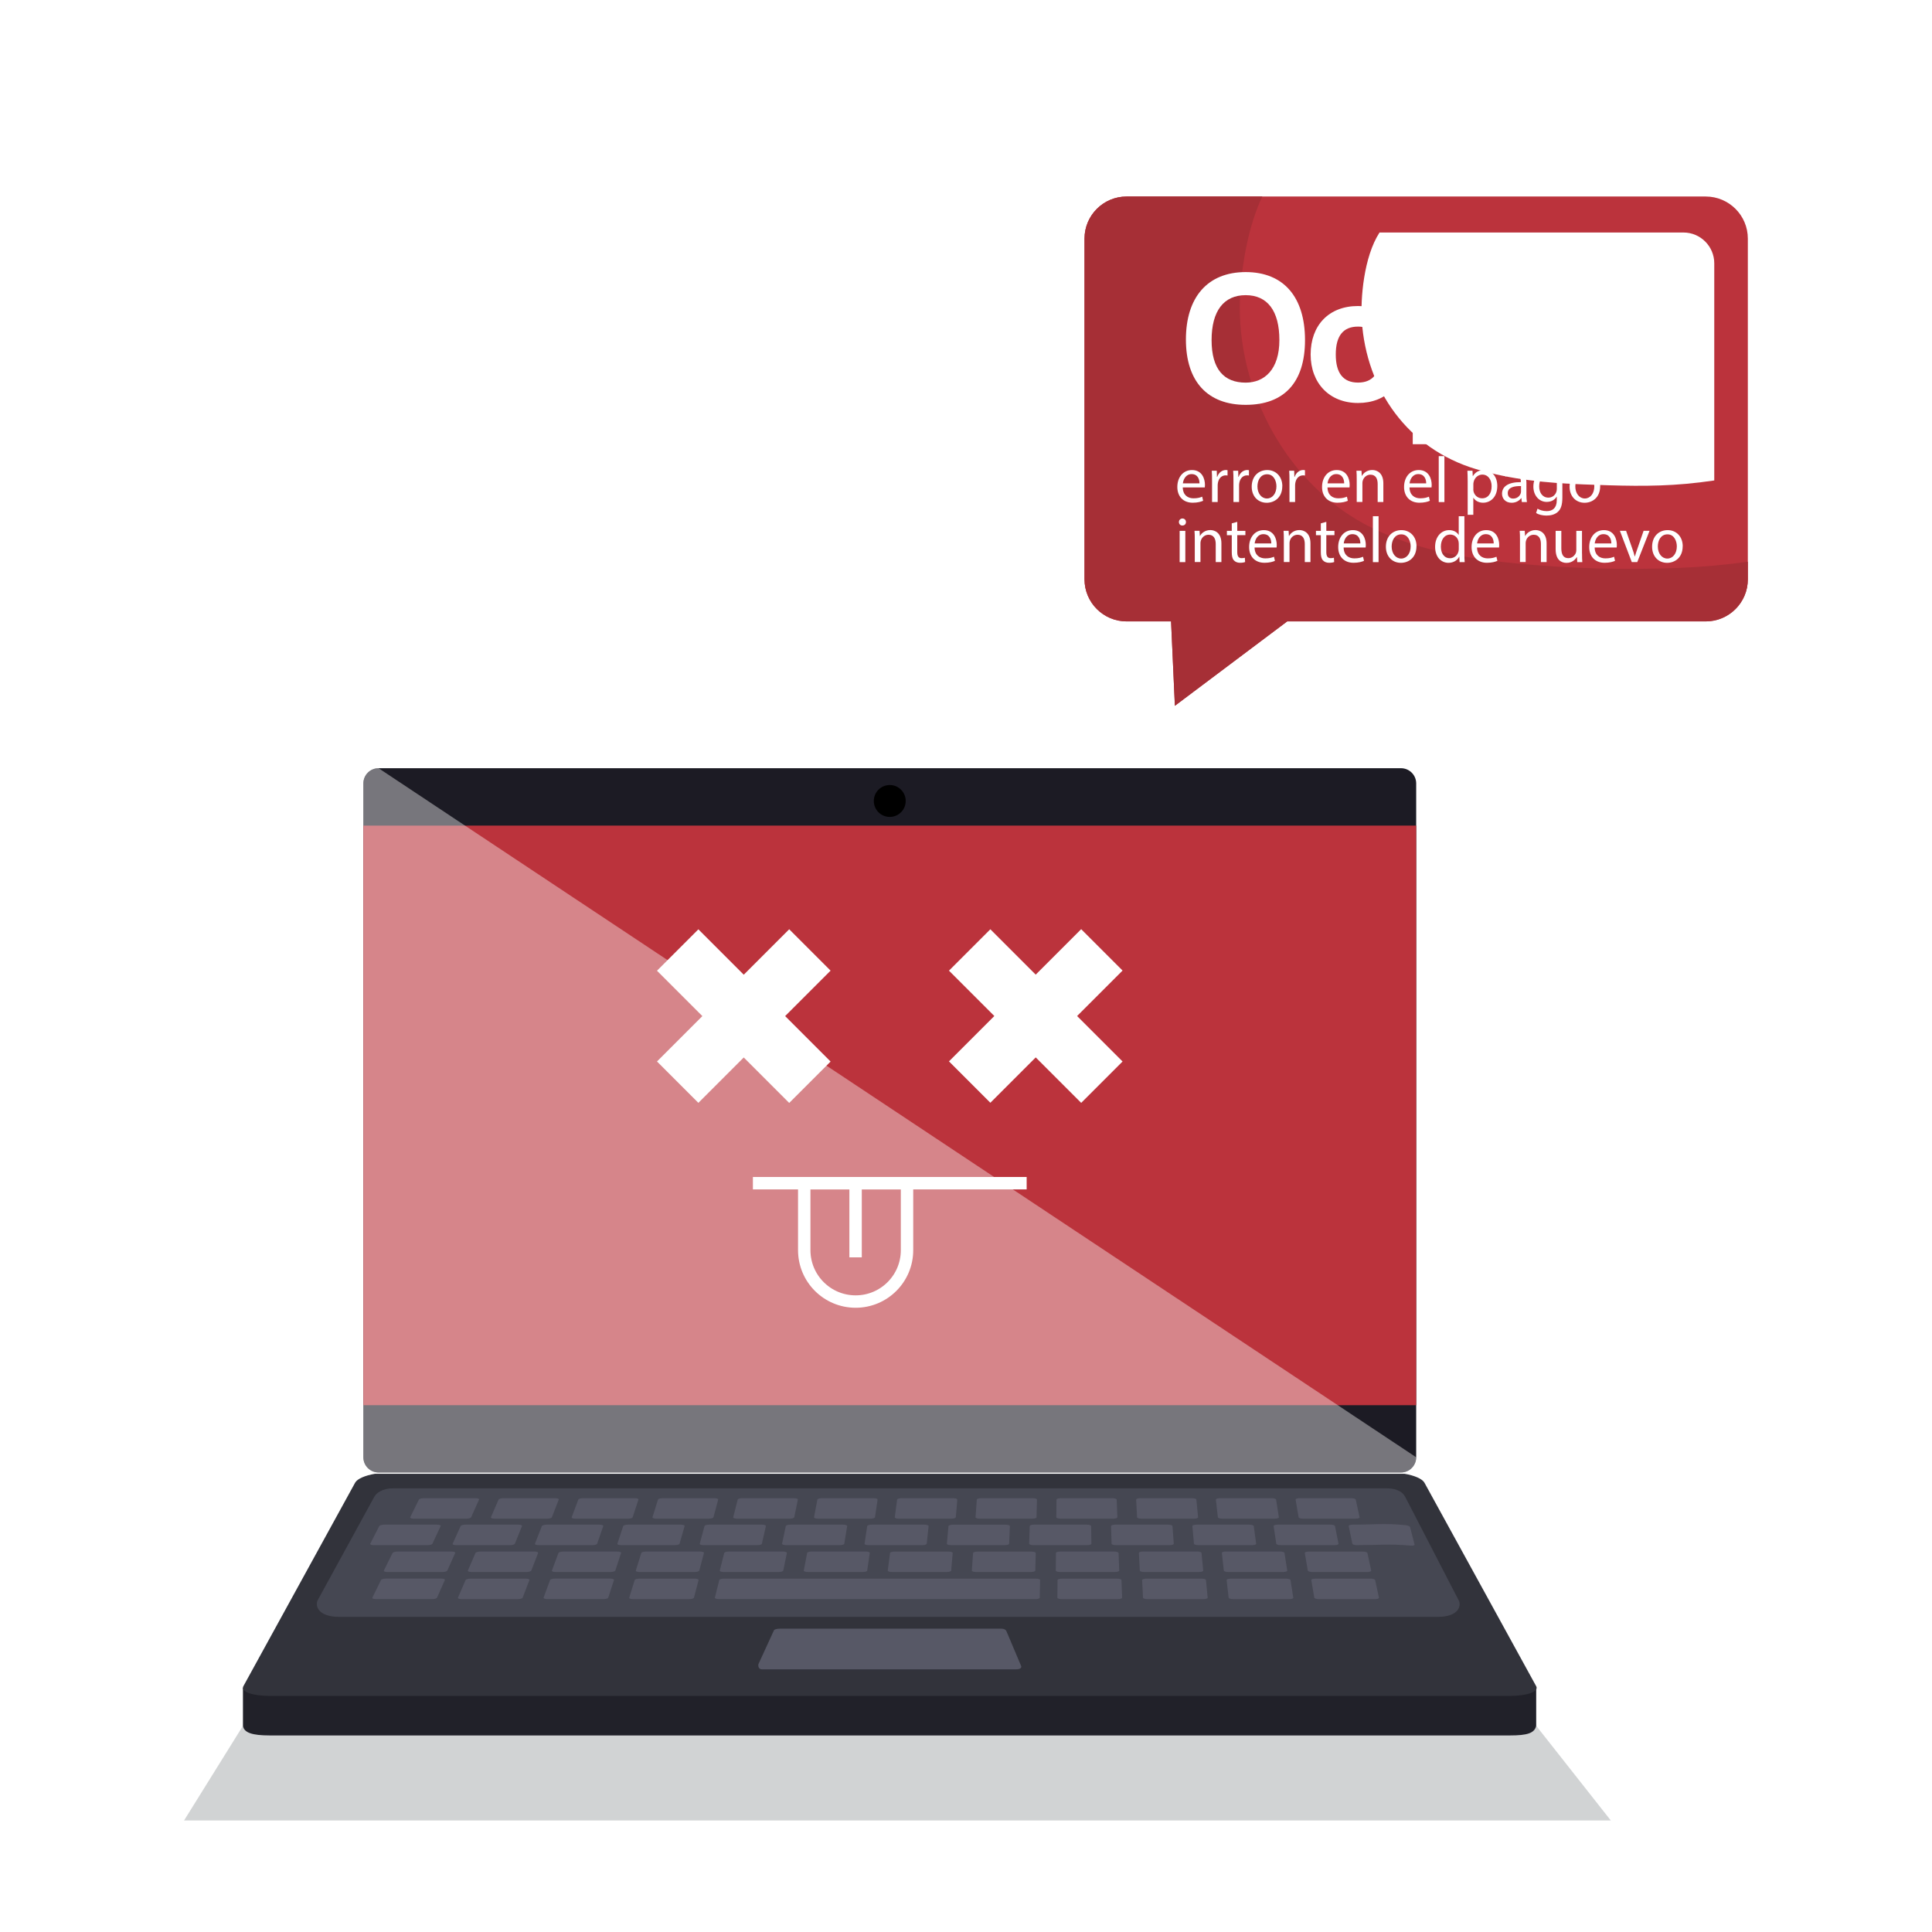 <?xml version="1.0" encoding="UTF-8"?>
<svg xmlns="http://www.w3.org/2000/svg" viewBox="0 0 425.2 425.2">
  <defs>
    <style>.cls-1{fill:none;stroke:#fff;stroke-miterlimit:10;stroke-width:2.73px;}.cls-2{fill:#32333b;}.cls-2,.cls-3,.cls-4,.cls-5,.cls-6,.cls-7,.cls-8,.cls-9,.cls-10,.cls-11,.cls-12,.cls-13{stroke-width:0px;}.cls-3{fill:#bb333c;}.cls-4{fill:#a62f36;mix-blend-mode:multiply;}.cls-5{fill:#212129;}.cls-6{fill:#454752;}.cls-7{fill:#575866;}.cls-8{fill:#000;}.cls-9{fill:#d1d3d4;}.cls-10{fill:#1c1b24;}.cls-14{isolation:isolate;}.cls-11{opacity:.4;}.cls-11,.cls-12,.cls-13{fill:#fff;}.cls-13{mix-blend-mode:soft-light;}</style>
  </defs>
  <g class="cls-14">
    <g id="Capa_2">
      <g id="Capa_1-2">
        <rect class="cls-12" width="425.2" height="425.2"></rect>
        <polygon class="cls-9" points="53.47 379.82 40.51 400.65 354.51 400.65 338.09 379.82 53.47 379.82"></polygon>
        <path class="cls-10" d="M83.32,169.07h225.01c1.85,0,3.35,1.5,3.35,3.35v148.3c0,1.85-1.5,3.35-3.35,3.35H83.32c-1.85,0-3.35-1.5-3.35-3.35v-148.3c0-1.85,1.5-3.35,3.35-3.35Z"></path>
        <rect class="cls-3" x="79.97" y="181.7" width="231.71" height="127.56"></rect>
        <path class="cls-8" d="M199.33,176.28c0,1.94-1.57,3.51-3.51,3.51s-3.51-1.57-3.51-3.51,1.57-3.51,3.51-3.51,3.51,1.57,3.51,3.51Z"></path>
        <path class="cls-5" d="M53.47,379.82c.22,1.52,2.04,2.12,5.88,2.12h272.96c3.84,0,5.41-.5,5.78-2.12v-8.33H53.47v8.33Z"></path>
        <path class="cls-2" d="M332.31,373.24c3.84,0,6.42-.95,5.78-2.13-8.2-14.93-16.4-29.87-24.6-44.8-.46-.84-2.22-1.6-4.39-1.96H82.55c-2.18.36-3.93,1.11-4.39,1.96-8.2,14.93-16.4,29.87-24.6,44.8-.64,1.18,1.94,2.13,5.78,2.13h272.96Z"></path>
        <path class="cls-6" d="M321.03,352.17c.62,1.13.13,3.68-4.68,3.68H74.73c-4.91,0-5.41-2.58-4.79-3.71l12.43-22.71c.44-.82,1.71-1.88,4.23-1.88h218.43c2.81,0,3.79,1.07,4.23,1.88l11.76,22.75Z"></path>
        <path class="cls-7" d="M166.91,366.26c-.05.21-.11,1.14.83,1.14,16.84,0,38.95,0,55.8,0,.7,0,1.28-.17,1.23-.66l-3.19-7.55c-.1-.24-.21-.75-1.29-.75h-48.64c-.68,0-1.27.17-1.32.37l-3.42,7.45Z"></path>
        <path class="cls-7" d="M103.7,333.92c-.08.17-.54.31-1.05.31h-11.61c-.5,0-.85-.14-.76-.31.77-1.55,1.15-2.33,1.91-3.88.09-.17.56-.31,1.05-.31,4.57,0,6.86,0,11.43,0,.5,0,.84.14.76.31-.69,1.55-1.04,2.33-1.74,3.88Z"></path>
        <path class="cls-7" d="M121.47,333.92c-.06.17-.53.31-1.04.31h-11.61c-.5,0-.85-.14-.78-.31.67-1.55,1.01-2.33,1.68-3.88.07-.17.54-.31,1.04-.31h11.43c.5,0,.85.14.78.31-.6,1.55-.9,2.33-1.51,3.88Z"></path>
        <path class="cls-7" d="M139.25,333.92c-.05.17-.51.31-1.02.31h-11.61c-.5,0-.86-.14-.8-.31.58-1.55.87-2.33,1.45-3.88.06-.17.51-.31,1.01-.31,4.58,0,6.86,0,11.43,0,.5,0,.86.14.8.31-.51,1.55-.76,2.33-1.27,3.88Z"></path>
        <path class="cls-7" d="M157.02,333.92c-.04.17-.49.31-.99.31-4.64,0-6.97,0-11.61,0-.5,0-.87-.14-.82-.31.49-1.55.72-2.33,1.21-3.88.05-.17.5-.31,1-.31h11.43c.5,0,.86.14.82.31-.41,1.55-.62,2.33-1.04,3.88Z"></path>
        <path class="cls-7" d="M174.8,333.92c-.04.17-.48.31-.98.31-4.64,0-6.96,0-11.61,0-.51,0-.88-.14-.84-.31.39-1.55.59-2.33.98-3.88.04-.17.48-.31.98-.31,4.57,0,6.86,0,11.43,0,.5,0,.88.14.84.31-.32,1.55-.48,2.33-.8,3.88Z"></path>
        <path class="cls-7" d="M192.58,333.92c-.02.17-.45.31-.96.31h-11.61c-.51,0-.89-.14-.86-.31.3-1.55.45-2.33.74-3.88.03-.17.46-.31.96-.31h11.43c.5,0,.88.14.86.31-.23,1.55-.34,2.33-.57,3.88Z"></path>
        <path class="cls-7" d="M210.35,333.92c-.01.17-.44.31-.94.31h-11.61c-.51,0-.89-.14-.87-.31.2-1.55.3-2.33.51-3.88.02-.17.44-.31.94-.31h11.43c.5,0,.89.14.88.31-.13,1.55-.2,2.33-.33,3.88Z"></path>
        <path class="cls-7" d="M228.13,333.92c0,.17-.42.31-.92.31-4.65,0-6.96,0-11.61,0-.51,0-.91-.14-.9-.31.11-1.55.16-2.33.28-3.88,0-.17.43-.31.92-.31h11.43c.5,0,.9.14.89.31-.04,1.55-.06,2.33-.1,3.88Z"></path>
        <path class="cls-7" d="M245.91,333.92c0,.17-.4.31-.91.31h-11.61c-.51,0-.91-.14-.91-.31.02-1.55.02-2.33.04-3.88,0-.17.41-.31.9-.31h11.43c.5,0,.91.14.92.31.05,1.55.08,2.33.14,3.88Z"></path>
        <path class="cls-7" d="M263.68,333.92c.01.17-.38.31-.89.31-4.64,0-6.96,0-11.61,0-.51,0-.92-.14-.93-.31-.08-1.55-.12-2.33-.2-3.88,0-.17.39-.31.89-.31h11.43c.5,0,.91.14.93.31.15,1.55.22,2.33.38,3.88Z"></path>
        <path class="cls-7" d="M281.46,333.92c.03.17-.37.31-.87.31-4.64,0-6.96,0-11.61,0-.5,0-.93-.14-.95-.31-.17-1.55-.26-2.33-.43-3.88-.02-.17.37-.31.87-.31h11.43c.49,0,.92.14.95.31.24,1.55.37,2.33.61,3.88Z"></path>
        <path class="cls-7" d="M299.23,333.92c.04.17-.34.31-.85.31-4.64,0-6.96,0-11.61,0-.51,0-.94-.14-.97-.31-.27-1.55-.4-2.33-.66-3.88-.03-.17.35-.31.84-.31h11.43c.5,0,.93.14.97.31.34,1.55.51,2.33.84,3.88Z"></path>
        <path class="cls-7" d="M98.44,345.66c-.07.17-.56.31-1.09.31-4.83,0-7.24,0-12.07,0-.53,0-.89-.14-.8-.31.77-1.55,1.15-2.33,1.92-3.88.09-.17.57-.31,1.09-.31h11.89c.52,0,.88.14.8.31-.7,1.55-1.04,2.33-1.74,3.89Z"></path>
        <path class="cls-7" d="M116.93,345.66c-.07.17-.55.31-1.07.31h-12.07c-.53,0-.89-.14-.82-.31.67-1.55,1.01-2.33,1.68-3.88.07-.17.55-.31,1.07-.31h11.89c.52,0,.89.14.82.31-.6,1.55-.9,2.33-1.5,3.88Z"></path>
        <path class="cls-7" d="M135.41,345.66c-.05.17-.52.31-1.05.31-4.83,0-7.24,0-12.07,0-.53,0-.9-.14-.83-.3.58-1.56.87-2.33,1.45-3.89.06-.17.54-.31,1.05-.31h11.89c.52,0,.89.13.84.31-.51,1.55-.76,2.33-1.27,3.88Z"></path>
        <path class="cls-7" d="M153.89,345.66c-.05.17-.51.31-1.03.31h-12.07c-.53,0-.91-.14-.86-.31.49-1.55.73-2.33,1.21-3.88.05-.17.52-.31,1.04-.31h11.89c.52,0,.9.14.86.31-.41,1.55-.62,2.33-1.03,3.88Z"></path>
        <path class="cls-7" d="M172.38,345.66c-.04.17-.49.31-1.02.31h-12.07c-.53,0-.92-.14-.88-.31.39-1.55.59-2.33.98-3.88.04-.17.5-.31,1.02-.31h11.89c.52,0,.91.14.88.31-.32,1.55-.48,2.33-.8,3.89Z"></path>
        <path class="cls-7" d="M190.87,345.66c-.02.17-.47.31-1,.31h-12.07c-.53,0-.93-.14-.9-.31.3-1.56.45-2.33.74-3.89.03-.17.48-.31,1-.31,4.76,0,7.13,0,11.89,0,.52,0,.91.14.89.3-.22,1.55-.34,2.33-.56,3.88Z"></path>
        <path class="cls-7" d="M209.35,345.66c-.01.17-.45.31-.98.31h-12.08c-.52,0-.93-.14-.91-.31.2-1.55.31-2.33.51-3.88.02-.17.46-.3.97-.3,4.76,0,7.14,0,11.9,0,.52,0,.93.14.91.31-.13,1.55-.2,2.33-.33,3.89Z"></path>
        <path class="cls-7" d="M227.84,345.66c0,.17-.44.31-.96.31h-12.07c-.52,0-.94-.14-.93-.31.11-1.55.17-2.33.28-3.88,0-.17.44-.3.96-.3h11.9c.52,0,.93.14.93.3-.04,1.55-.06,2.33-.1,3.89Z"></path>
        <path class="cls-7" d="M246.32,345.66c0,.17-.42.31-.94.31h-12.07c-.53,0-.95-.14-.95-.31.02-1.56.03-2.33.04-3.89,0-.17.43-.3.94-.3,4.76,0,7.14,0,11.89,0,.52,0,.94.14.95.31.05,1.55.08,2.33.14,3.89Z"></path>
        <path class="cls-7" d="M264.81,345.66c.02.17-.4.31-.92.31h-12.07c-.52,0-.96-.14-.97-.31-.08-1.56-.12-2.33-.2-3.89,0-.17.41-.31.92-.31h11.89c.52,0,.95.14.97.31.15,1.55.23,2.33.38,3.88Z"></path>
        <path class="cls-7" d="M283.3,345.66c.03.17-.38.31-.91.31-4.83,0-7.24,0-12.07,0-.52,0-.96-.14-.98-.31-.17-1.56-.26-2.33-.43-3.89-.02-.17.39-.31.9-.31,4.76,0,7.14,0,11.89,0,.52,0,.96.14.99.3.24,1.55.37,2.33.61,3.88Z"></path>
        <path class="cls-7" d="M301.78,345.66c.04.17-.36.31-.88.31h-12.07c-.53,0-.98-.14-1-.31-.27-1.55-.4-2.33-.67-3.88-.03-.17.37-.3.89-.3h11.89c.52,0,.97.14,1,.3.34,1.55.51,2.33.84,3.88Z"></path>
        <path class="cls-7" d="M95.18,339.75c-.08.17-.56.31-1.08.31h-11.84c-.51,0-.86-.14-.78-.31.8-1.55,1.2-2.33,1.99-3.89.09-.17.57-.31,1.08-.31h11.66c.51,0,.85.13.78.3-.73,1.56-1.09,2.33-1.82,3.89Z"></path>
        <path class="cls-7" d="M113.31,339.75c-.07.17-.55.31-1.06.31h-11.84c-.52,0-.87-.14-.79-.31.7-1.55,1.05-2.33,1.76-3.89.08-.17.55-.31,1.06-.31h11.66c.51,0,.86.14.79.31-.63,1.55-.95,2.33-1.58,3.89Z"></path>
        <path class="cls-7" d="M131.43,339.75c-.06.17-.52.31-1.04.31h-11.84c-.52,0-.88-.14-.82-.31.61-1.55.92-2.33,1.53-3.89.07-.17.53-.31,1.04-.31h11.66c.51,0,.87.14.81.31-.54,1.55-.81,2.33-1.35,3.89Z"></path>
        <path class="cls-7" d="M149.56,339.75c-.05.17-.5.31-1.02.31h-11.84c-.51,0-.89-.14-.83-.31.51-1.55.77-2.33,1.29-3.89.06-.17.52-.31,1.02-.31h11.66c.51,0,.88.14.83.31-.45,1.55-.67,2.33-1.11,3.89Z"></path>
        <path class="cls-7" d="M167.69,339.75c-.04.17-.49.31-1,.31-4.73,0-7.1,0-11.84,0-.52,0-.9-.14-.85-.31.42-1.55.63-2.33,1.05-3.89.04-.17.5-.31,1-.31h11.66c.51,0,.89.14.85.31-.35,1.55-.53,2.33-.88,3.89Z"></path>
        <path class="cls-7" d="M185.82,339.75c-.03.17-.47.31-.98.31-4.74,0-7.1,0-11.84,0-.52,0-.91-.14-.88-.31.33-1.55.49-2.33.82-3.89.03-.17.48-.31.98-.31h11.66c.51,0,.9.14.87.31-.26,1.56-.39,2.33-.64,3.89Z"></path>
        <path class="cls-7" d="M203.95,339.75c-.02.17-.45.31-.96.31-4.74,0-7.1,0-11.84,0-.52,0-.91-.14-.88-.31.23-1.55.35-2.33.59-3.89.02-.17.46-.31.96-.31h11.66c.51,0,.91.14.89.31-.16,1.56-.25,2.33-.41,3.89Z"></path>
        <path class="cls-7" d="M222.08,339.75c0,.17-.43.31-.95.31h-11.84c-.51,0-.92-.14-.9-.31.14-1.55.21-2.33.35-3.88.01-.17.44-.31.95-.31h11.66c.51,0,.91.14.91.31-.07,1.55-.11,2.33-.17,3.89Z"></path>
        <path class="cls-7" d="M240.2,339.75c0,.17-.41.31-.93.31-4.74,0-7.1,0-11.84,0-.52,0-.93-.14-.93-.31.05-1.55.07-2.33.12-3.89,0-.17.42-.31.93-.31h11.66c.51,0,.92.14.93.31.02,1.55.04,2.33.06,3.89Z"></path>
        <path class="cls-7" d="M258.33,339.75c.01.17-.39.31-.91.31-4.74,0-7.1,0-11.84,0-.52,0-.94-.14-.94-.31-.05-1.55-.07-2.33-.12-3.89,0-.17.4-.31.91-.31h11.67c.5,0,.93.14.94.31.12,1.55.18,2.33.29,3.88Z"></path>
        <path class="cls-7" d="M276.46,339.75c.02.17-.38.31-.89.31h-11.84c-.51,0-.95-.14-.96-.31-.14-1.55-.21-2.33-.35-3.89-.02-.17.38-.31.89-.31h11.66c.5,0,.94.14.96.31.21,1.56.32,2.33.53,3.89Z"></path>
        <path class="cls-7" d="M294.58,339.75c.03.17-.36.31-.87.31h-11.84c-.52,0-.95-.14-.98-.31-.24-1.55-.36-2.33-.59-3.89-.03-.17.37-.31.87-.31h11.66c.51,0,.94.14.98.31.31,1.55.46,2.33.77,3.88Z"></path>
        <path class="cls-7" d="M311.31,339.95c.04.17-.33.25-.85.21-4.7-.41-7.11-.1-11.84-.1-.51,0-.96-.14-.99-.31-.32-1.55-.48-2.33-.81-3.89-.04-.17.35-.31.86-.31,4.66,0,7.04-.35,11.67.11.5.05.93.25.98.42.4,1.54.59,2.32.99,3.86Z"></path>
        <path class="cls-7" d="M96.18,351.63c-.08.17-.57.3-1.11.3-4.92,0-7.38,0-12.3,0-.54,0-.91-.14-.82-.31.77-1.55,1.15-2.33,1.91-3.89.08-.17.58-.31,1.11-.31,4.85,0,7.28,0,12.12,0,.53,0,.9.14.82.31-.7,1.55-1.04,2.33-1.73,3.89Z"></path>
        <path class="cls-7" d="M115.02,351.63c-.07.17-.56.31-1.09.31h-12.3c-.54,0-.91-.14-.84-.31.68-1.55,1.01-2.33,1.68-3.89.07-.17.56-.31,1.09-.31h12.12c.53,0,.91.14.84.31-.6,1.55-.9,2.33-1.5,3.89Z"></path>
        <path class="cls-7" d="M133.87,351.63c-.06.17-.53.3-1.07.3-4.92,0-7.38,0-12.31,0-.54,0-.92-.14-.86-.31.58-1.55.87-2.33,1.44-3.89.06-.17.54-.31,1.07-.31h12.13c.53,0,.91.14.86.31-.51,1.55-.76,2.33-1.27,3.89Z"></path>
        <path class="cls-7" d="M152.71,351.63c-.04.17-.52.31-1.05.31h-12.31c-.54,0-.93-.14-.87-.31.48-1.55.72-2.33,1.21-3.89.05-.17.52-.31,1.05-.31h12.13c.53,0,.92.14.88.31-.41,1.55-.62,2.33-1.03,3.89Z"></path>
        <path class="cls-7" d="M228.84,351.63c0,.17-.44.31-.98.3-23.22,0-46.43,0-69.64,0-.54,0-.94-.14-.89-.3.39-1.55.58-2.33.97-3.89.04-.17.5-.31,1.03-.31,22.88,0,45.76,0,68.63,0,.53,0,.96.14.95.31-.03,1.55-.05,2.33-.08,3.89Z"></path>
        <path class="cls-7" d="M246.95,351.63c0,.17-.43.31-.96.31h-12.31c-.54,0-.97-.14-.97-.31.02-1.55.02-2.33.04-3.89,0-.17.43-.31.96-.31,4.85,0,7.28,0,12.13,0,.53,0,.96.14.97.31.06,1.55.09,2.33.15,3.89Z"></path>
        <path class="cls-7" d="M265.79,351.63c.02.17-.41.3-.94.31h-12.3c-.54,0-.98-.14-.99-.31-.08-1.56-.12-2.33-.2-3.89,0-.17.41-.31.94-.31h12.13c.53,0,.97.14.98.31.15,1.55.23,2.33.38,3.89Z"></path>
        <path class="cls-7" d="M284.64,351.63c.03.17-.39.31-.92.31h-12.31c-.54,0-.99-.14-1.01-.31-.17-1.55-.26-2.33-.44-3.89-.02-.17.4-.31.92-.31,4.85,0,7.28,0,12.13,0,.53,0,.98.14,1.01.31.24,1.55.37,2.33.61,3.89Z"></path>
        <path class="cls-7" d="M303.48,351.63c.04.17-.37.31-.9.31h-12.3c-.54,0-.99-.14-1.02-.31-.27-1.55-.4-2.33-.67-3.89-.03-.17.38-.31.9-.31h12.13c.53,0,.98.14,1.02.31.34,1.55.51,2.33.85,3.89Z"></path>
        <path class="cls-11" d="M83.32,169.07c-1.85,0-3.35,1.5-3.35,3.35v148.3c0,1.85,1.5,3.35,3.35,3.35h225.01c1.85,0,3.35-1.5,3.35-3.35L83.32,169.07Z"></path>
        <rect class="cls-12" x="143.12" y="217.17" width="41.15" height="12.88" transform="translate(-110.17 181.25) rotate(-45)"></rect>
        <rect class="cls-12" x="157.25" y="203.04" width="12.88" height="41.15" transform="translate(-110.17 181.26) rotate(-45)"></rect>
        <rect class="cls-12" x="207.38" y="217.17" width="41.15" height="12.88" transform="translate(-91.35 226.67) rotate(-45)"></rect>
        <rect class="cls-12" x="221.52" y="203.03" width="12.88" height="41.15" transform="translate(-91.35 226.7) rotate(-45)"></rect>
        <line class="cls-1" x1="165.7" y1="260.4" x2="225.95" y2="260.4"></line>
        <path class="cls-1" d="M177,260.4v14.74c0,6.25,5.06,11.31,11.31,11.31s11.31-5.06,11.31-11.31v-14.74h-22.62Z"></path>
        <line class="cls-1" x1="188.3" y1="260.4" x2="188.3" y2="276.72"></line>
        <path class="cls-3" d="M375.41,43.25h-127.46c-5.12,0-9.27,4.15-9.27,9.27v74.97c0,5.12,4.15,9.27,9.27,9.27h9.78l.84,18.57,24.72-18.57h92.11c5.12,0,9.27-4.15,9.27-9.27V52.52c0-5.12-4.15-9.27-9.27-9.27Z"></path>
        <path class="cls-13" d="M299.7,70.5c1,15.34,10.2,28.26,25.13,32.74,7.69,2.31,15.66,3.07,23.65,3.37,7.51.28,15.03.56,22.53-.12,2.1-.19,4.19-.44,6.27-.75v-47.78c0-3.75-3.04-6.79-6.79-6.79h-66.88c-3.49,5.39-4.21,14.61-3.9,19.33Z"></path>
        <path class="cls-4" d="M369.68,124.98c-11.95.48-24.17.17-36.08-.99-11.44-1.12-23.2-3.16-33.41-8.72-18.14-9.9-28.75-31.16-27.18-51.66.45-5.91,1.74-13.87,4.8-20.36h-29.86c-5.12,0-9.27,4.15-9.27,9.27v74.97c0,5.12,4.15,9.27,9.27,9.27h9.78l.84,18.57,24.72-18.57h92.11c5.12,0,9.27-4.15,9.27-9.27v-3.87c-4.98.7-10,1.16-15.01,1.36Z"></path>
        <path class="cls-12" d="M261,74.72c0-9.27,4.74-14.84,13.15-14.84s13.06,5.56,13.06,14.96-4.66,14.26-13.06,14.26-13.15-5.15-13.15-14.38ZM281.57,74.85c0-6.47-2.64-9.89-7.42-9.89s-7.5,3.42-7.5,9.89,2.76,9.36,7.5,9.36c4.12,0,7.42-2.88,7.42-9.36Z"></path>
        <path class="cls-12" d="M288.45,78.02c0-6.43,4-10.67,10.43-10.67s10.3,4.2,10.3,10.67-4,10.67-10.3,10.67-10.43-4.37-10.43-10.67ZM303.79,78.02c0-4.12-1.65-6.14-4.91-6.14s-4.9,2.02-4.9,6.14,1.65,6.18,4.9,6.18,4.91-2.06,4.91-6.18Z"></path>
        <path class="cls-12" d="M310.92,97.76v-29.88h5.15l.04,2.47c1.28-2.06,3.17-3.01,5.65-3.01,5.11,0,8.78,4.04,8.78,10.88,0,6.14-3.09,10.47-8.33,10.47-2.51,0-4.49-1.03-6.02-3.17v12.24h-5.28ZM325.09,77.86c0-3.63-1.9-6.14-4.57-6.14s-4.53,2.39-4.53,5.81c0,4.41,1.53,6.59,4.49,6.59,3.13,0,4.62-2.1,4.62-6.26Z"></path>
        <path class="cls-12" d="M344.47,74.02c-.25-1.85-1.32-2.68-3.63-2.68-2.18,0-3.34.45-3.34,1.73,0,1.11,1.15,1.69,3.3,2.27,7.09,1.94,9.4,2.31,9.4,7.05,0,3.63-3.09,6.31-8.99,6.31s-9.56-2.76-9.64-7.05h5.52c0,1.9,1.69,3.01,4.08,3.01,2.02,0,3.71-.62,3.71-1.94,0-1.48-1.07-1.98-3.26-2.47-7.87-1.73-9.31-3.75-9.31-7.17,0-3.05,2.35-5.73,8.7-5.73,5.81,0,8.37,2.51,8.61,6.68h-5.15Z"></path>
        <path class="cls-12" d="M351.39,88.16v-5.56h5.73v5.56h-5.73Z"></path>
        <path class="cls-12" d="M358.98,88.16v-5.56h5.73v5.56h-5.73Z"></path>
        <path class="cls-12" d="M366.56,88.16v-5.56h5.73v5.56h-5.73Z"></path>
        <path class="cls-12" d="M260.31,107.28c.03,1.69,1.11,2.39,2.36,2.39.9,0,1.44-.16,1.91-.36l.21.9c-.44.2-1.2.43-2.29.43-2.12,0-3.39-1.4-3.39-3.47s1.22-3.72,3.23-3.72c2.25,0,2.85,1.98,2.85,3.25,0,.26-.03.46-.04.58h-4.84ZM263.99,106.38c.01-.8-.33-2.04-1.74-2.04-1.27,0-1.82,1.17-1.92,2.04h3.66Z"></path>
        <path class="cls-12" d="M266.75,105.75c0-.81-.01-1.51-.06-2.15h1.1l.04,1.35h.06c.31-.93,1.07-1.51,1.91-1.51.14,0,.24.01.36.04v1.18c-.13-.03-.26-.04-.43-.04-.88,0-1.51.67-1.68,1.61-.03.17-.06.37-.06.58v3.67h-1.24v-4.74Z"></path>
        <path class="cls-12" d="M271.46,105.75c0-.81-.01-1.51-.06-2.15h1.1l.04,1.35h.06c.31-.93,1.07-1.51,1.91-1.51.14,0,.24.01.36.04v1.18c-.13-.03-.26-.04-.43-.04-.88,0-1.51.67-1.68,1.61-.03.17-.06.37-.06.58v3.67h-1.24v-4.74Z"></path>
        <path class="cls-12" d="M282.21,106.99c0,2.55-1.76,3.66-3.43,3.66-1.87,0-3.3-1.37-3.3-3.54,0-2.31,1.51-3.66,3.42-3.66s3.32,1.44,3.32,3.54ZM276.74,107.06c0,1.51.87,2.65,2.09,2.65s2.09-1.12,2.09-2.68c0-1.17-.58-2.65-2.06-2.65s-2.12,1.37-2.12,2.68Z"></path>
        <path class="cls-12" d="M283.79,105.75c0-.81-.01-1.51-.06-2.15h1.1l.04,1.35h.06c.31-.93,1.07-1.51,1.91-1.51.14,0,.24.01.36.04v1.18c-.13-.03-.26-.04-.43-.04-.88,0-1.51.67-1.68,1.61-.03.17-.06.37-.06.58v3.67h-1.24v-4.74Z"></path>
        <path class="cls-12" d="M292.16,107.28c.03,1.69,1.11,2.39,2.36,2.39.9,0,1.44-.16,1.91-.36l.21.9c-.44.2-1.2.43-2.29.43-2.12,0-3.39-1.4-3.39-3.47s1.22-3.72,3.23-3.72c2.25,0,2.85,1.98,2.85,3.25,0,.26-.03.46-.04.58h-4.84ZM295.83,106.38c.01-.8-.33-2.04-1.74-2.04-1.27,0-1.82,1.17-1.92,2.04h3.66Z"></path>
        <path class="cls-12" d="M298.59,105.47c0-.71-.01-1.3-.06-1.87h1.11l.07,1.14h.03c.34-.65,1.14-1.3,2.28-1.3.95,0,2.43.57,2.43,2.93v4.11h-1.25v-3.97c0-1.11-.41-2.04-1.59-2.04-.83,0-1.47.58-1.68,1.28-.06.16-.09.37-.09.58v4.14h-1.25v-5.03Z"></path>
        <path class="cls-12" d="M310.21,107.28c.03,1.69,1.11,2.39,2.36,2.39.9,0,1.44-.16,1.91-.36l.21.9c-.44.2-1.2.43-2.29.43-2.12,0-3.39-1.4-3.39-3.47s1.22-3.72,3.23-3.72c2.25,0,2.85,1.98,2.85,3.25,0,.26-.03.46-.04.58h-4.84ZM313.88,106.38c.01-.8-.33-2.04-1.74-2.04-1.27,0-1.82,1.17-1.92,2.04h3.66Z"></path>
        <path class="cls-12" d="M316.64,100.39h1.25v10.11h-1.25v-10.11Z"></path>
        <path class="cls-12" d="M323.01,105.85c0-.88-.03-1.59-.06-2.25h1.12l.06,1.18h.03c.51-.84,1.32-1.34,2.45-1.34,1.67,0,2.92,1.41,2.92,3.5,0,2.48-1.51,3.7-3.13,3.7-.91,0-1.71-.4-2.12-1.08h-.03v3.74h-1.24v-7.46ZM324.25,107.69c0,.19.03.36.06.51.23.87.98,1.47,1.88,1.47,1.32,0,2.09-1.08,2.09-2.66,0-1.38-.73-2.56-2.05-2.56-.85,0-1.65.61-1.89,1.55-.04.16-.08.34-.08.51v1.18Z"></path>
        <path class="cls-12" d="M334.93,110.49l-.1-.87h-.04c-.38.54-1.12,1.03-2.11,1.03-1.4,0-2.11-.98-2.11-1.98,0-1.67,1.48-2.58,4.14-2.56v-.14c0-.57-.16-1.59-1.57-1.59-.64,0-1.31.2-1.79.51l-.29-.83c.57-.37,1.4-.61,2.26-.61,2.11,0,2.62,1.44,2.62,2.82v2.58c0,.6.03,1.18.11,1.65h-1.14ZM334.75,106.98c-1.37-.03-2.92.21-2.92,1.55,0,.81.54,1.2,1.18,1.2.9,0,1.47-.57,1.67-1.15.04-.13.07-.27.07-.4v-1.2Z"></path>
        <path class="cls-12" d="M343.91,103.6c-.03.5-.06,1.05-.06,1.89v4c0,1.58-.31,2.55-.98,3.15-.67.63-1.64.83-2.51.83s-1.74-.2-2.29-.57l.31-.95c.46.28,1.17.54,2.02.54,1.28,0,2.22-.67,2.22-2.41v-.77h-.03c-.38.64-1.12,1.15-2.19,1.15-1.71,0-2.93-1.45-2.93-3.36,0-2.33,1.52-3.66,3.1-3.66,1.2,0,1.85.63,2.15,1.2h.03l.06-1.04h1.1ZM342.62,106.32c0-.21-.01-.4-.07-.57-.23-.73-.84-1.32-1.75-1.32-1.2,0-2.05,1.01-2.05,2.61,0,1.35.68,2.48,2.04,2.48.77,0,1.47-.48,1.74-1.28.07-.21.1-.46.1-.67v-1.24Z"></path>
        <path class="cls-12" d="M352.17,106.99c0,2.55-1.76,3.66-3.43,3.66-1.87,0-3.3-1.37-3.3-3.54,0-2.31,1.51-3.66,3.42-3.66s3.32,1.44,3.32,3.54ZM346.7,107.06c0,1.51.87,2.65,2.09,2.65s2.09-1.12,2.09-2.68c0-1.17-.58-2.65-2.06-2.65s-2.12,1.37-2.12,2.68Z"></path>
        <path class="cls-12" d="M261.01,114.89c.01.43-.3.77-.8.77-.44,0-.75-.34-.75-.77s.33-.78.78-.78.77.34.77.78ZM259.62,123.72v-6.89h1.25v6.89h-1.25Z"></path>
        <path class="cls-12" d="M262.95,118.69c0-.71-.01-1.3-.06-1.87h1.11l.07,1.14h.03c.34-.65,1.14-1.3,2.28-1.3.95,0,2.43.57,2.43,2.93v4.11h-1.25v-3.97c0-1.11-.41-2.04-1.59-2.04-.83,0-1.47.58-1.68,1.28-.06.16-.09.37-.09.58v4.14h-1.25v-5.03Z"></path>
        <path class="cls-12" d="M272.3,114.85v1.98h1.79v.95h-1.79v3.72c0,.85.24,1.34.94,1.34.33,0,.57-.04.73-.09l.06.94c-.24.1-.63.17-1.11.17-.58,0-1.05-.19-1.35-.53-.36-.37-.48-.98-.48-1.79v-3.76h-1.07v-.95h1.07v-1.65l1.22-.33Z"></path>
        <path class="cls-12" d="M276.11,120.5c.03,1.69,1.11,2.39,2.36,2.39.9,0,1.44-.16,1.91-.36l.21.9c-.44.2-1.2.43-2.29.43-2.12,0-3.39-1.4-3.39-3.47s1.22-3.72,3.23-3.72c2.25,0,2.85,1.98,2.85,3.25,0,.26-.03.46-.04.58h-4.84ZM279.79,119.6c.01-.8-.33-2.04-1.74-2.04-1.27,0-1.82,1.17-1.92,2.04h3.66Z"></path>
        <path class="cls-12" d="M282.55,118.69c0-.71-.01-1.3-.06-1.87h1.11l.07,1.14h.03c.34-.65,1.14-1.3,2.28-1.3.95,0,2.43.57,2.43,2.93v4.11h-1.25v-3.97c0-1.11-.41-2.04-1.59-2.04-.83,0-1.47.58-1.68,1.28-.06.16-.09.37-.09.58v4.14h-1.25v-5.03Z"></path>
        <path class="cls-12" d="M291.9,114.85v1.98h1.79v.95h-1.79v3.72c0,.85.24,1.34.94,1.34.33,0,.57-.04.73-.09l.06.94c-.24.1-.63.17-1.11.17-.58,0-1.05-.19-1.35-.53-.36-.37-.48-.98-.48-1.79v-3.76h-1.07v-.95h1.07v-1.65l1.22-.33Z"></path>
        <path class="cls-12" d="M295.71,120.5c.03,1.69,1.11,2.39,2.36,2.39.9,0,1.44-.16,1.91-.36l.21.9c-.44.2-1.2.43-2.29.43-2.12,0-3.39-1.4-3.39-3.47s1.22-3.72,3.23-3.72c2.25,0,2.85,1.98,2.85,3.25,0,.26-.03.46-.04.58h-4.84ZM299.39,119.6c.01-.8-.33-2.04-1.74-2.04-1.27,0-1.82,1.17-1.92,2.04h3.66Z"></path>
        <path class="cls-12" d="M302.15,113.61h1.25v10.11h-1.25v-10.11Z"></path>
        <path class="cls-12" d="M311.74,120.21c0,2.55-1.76,3.66-3.43,3.66-1.87,0-3.3-1.37-3.3-3.54,0-2.31,1.51-3.66,3.42-3.66s3.32,1.44,3.32,3.54ZM306.28,120.28c0,1.51.87,2.65,2.09,2.65s2.09-1.12,2.09-2.68c0-1.17-.58-2.65-2.06-2.65s-2.12,1.37-2.12,2.68Z"></path>
        <path class="cls-12" d="M322.29,113.61v8.33c0,.61.01,1.31.06,1.78h-1.12l-.06-1.2h-.03c-.38.77-1.22,1.35-2.35,1.35-1.67,0-2.95-1.41-2.95-3.5-.01-2.29,1.41-3.7,3.09-3.7,1.05,0,1.77.5,2.08,1.05h.03v-4.11h1.25ZM321.04,119.63c0-.16-.01-.37-.06-.53-.19-.8-.87-1.45-1.81-1.45-1.29,0-2.06,1.14-2.06,2.66,0,1.4.68,2.55,2.04,2.55.84,0,1.61-.56,1.84-1.5.04-.17.06-.34.06-.54v-1.2Z"></path>
        <path class="cls-12" d="M325.07,120.5c.03,1.69,1.11,2.39,2.36,2.39.9,0,1.44-.16,1.91-.36l.21.9c-.44.2-1.2.43-2.29.43-2.12,0-3.39-1.4-3.39-3.47s1.22-3.72,3.23-3.72c2.25,0,2.85,1.98,2.85,3.25,0,.26-.03.46-.04.58h-4.84ZM328.74,119.6c.01-.8-.33-2.04-1.74-2.04-1.27,0-1.82,1.17-1.92,2.04h3.66Z"></path>
        <path class="cls-12" d="M334.52,118.69c0-.71-.01-1.3-.06-1.87h1.11l.07,1.14h.03c.34-.65,1.14-1.3,2.28-1.3.95,0,2.43.57,2.43,2.93v4.11h-1.25v-3.97c0-1.11-.41-2.04-1.59-2.04-.83,0-1.47.58-1.68,1.28-.06.16-.09.37-.09.58v4.14h-1.25v-5.03Z"></path>
        <path class="cls-12" d="M348.18,121.84c0,.71.01,1.34.06,1.88h-1.11l-.07-1.12h-.03c-.33.56-1.05,1.28-2.28,1.28-1.08,0-2.38-.6-2.38-3.02v-4.03h1.25v3.82c0,1.31.4,2.19,1.54,2.19.84,0,1.42-.58,1.65-1.14.07-.19.11-.41.11-.64v-4.23h1.25v5.01Z"></path>
        <path class="cls-12" d="M350.96,120.5c.03,1.69,1.11,2.39,2.36,2.39.9,0,1.44-.16,1.91-.36l.21.9c-.44.2-1.2.43-2.29.43-2.12,0-3.39-1.4-3.39-3.47s1.22-3.72,3.23-3.72c2.25,0,2.85,1.98,2.85,3.25,0,.26-.03.46-.04.58h-4.84ZM354.63,119.6c.01-.8-.33-2.04-1.74-2.04-1.27,0-1.82,1.17-1.92,2.04h3.66Z"></path>
        <path class="cls-12" d="M357.87,116.82l1.35,3.87c.23.63.41,1.2.55,1.77h.04c.16-.57.36-1.14.58-1.77l1.34-3.87h1.31l-2.71,6.89h-1.2l-2.62-6.89h1.34Z"></path>
        <path class="cls-12" d="M370.33,120.21c0,2.55-1.76,3.66-3.43,3.66-1.87,0-3.3-1.37-3.3-3.54,0-2.31,1.51-3.66,3.42-3.66s3.32,1.44,3.32,3.54ZM364.86,120.28c0,1.51.87,2.65,2.09,2.65s2.09-1.12,2.09-2.68c0-1.17-.58-2.65-2.06-2.65s-2.12,1.37-2.12,2.68Z"></path>
      </g>
    </g>
  </g>
</svg>
